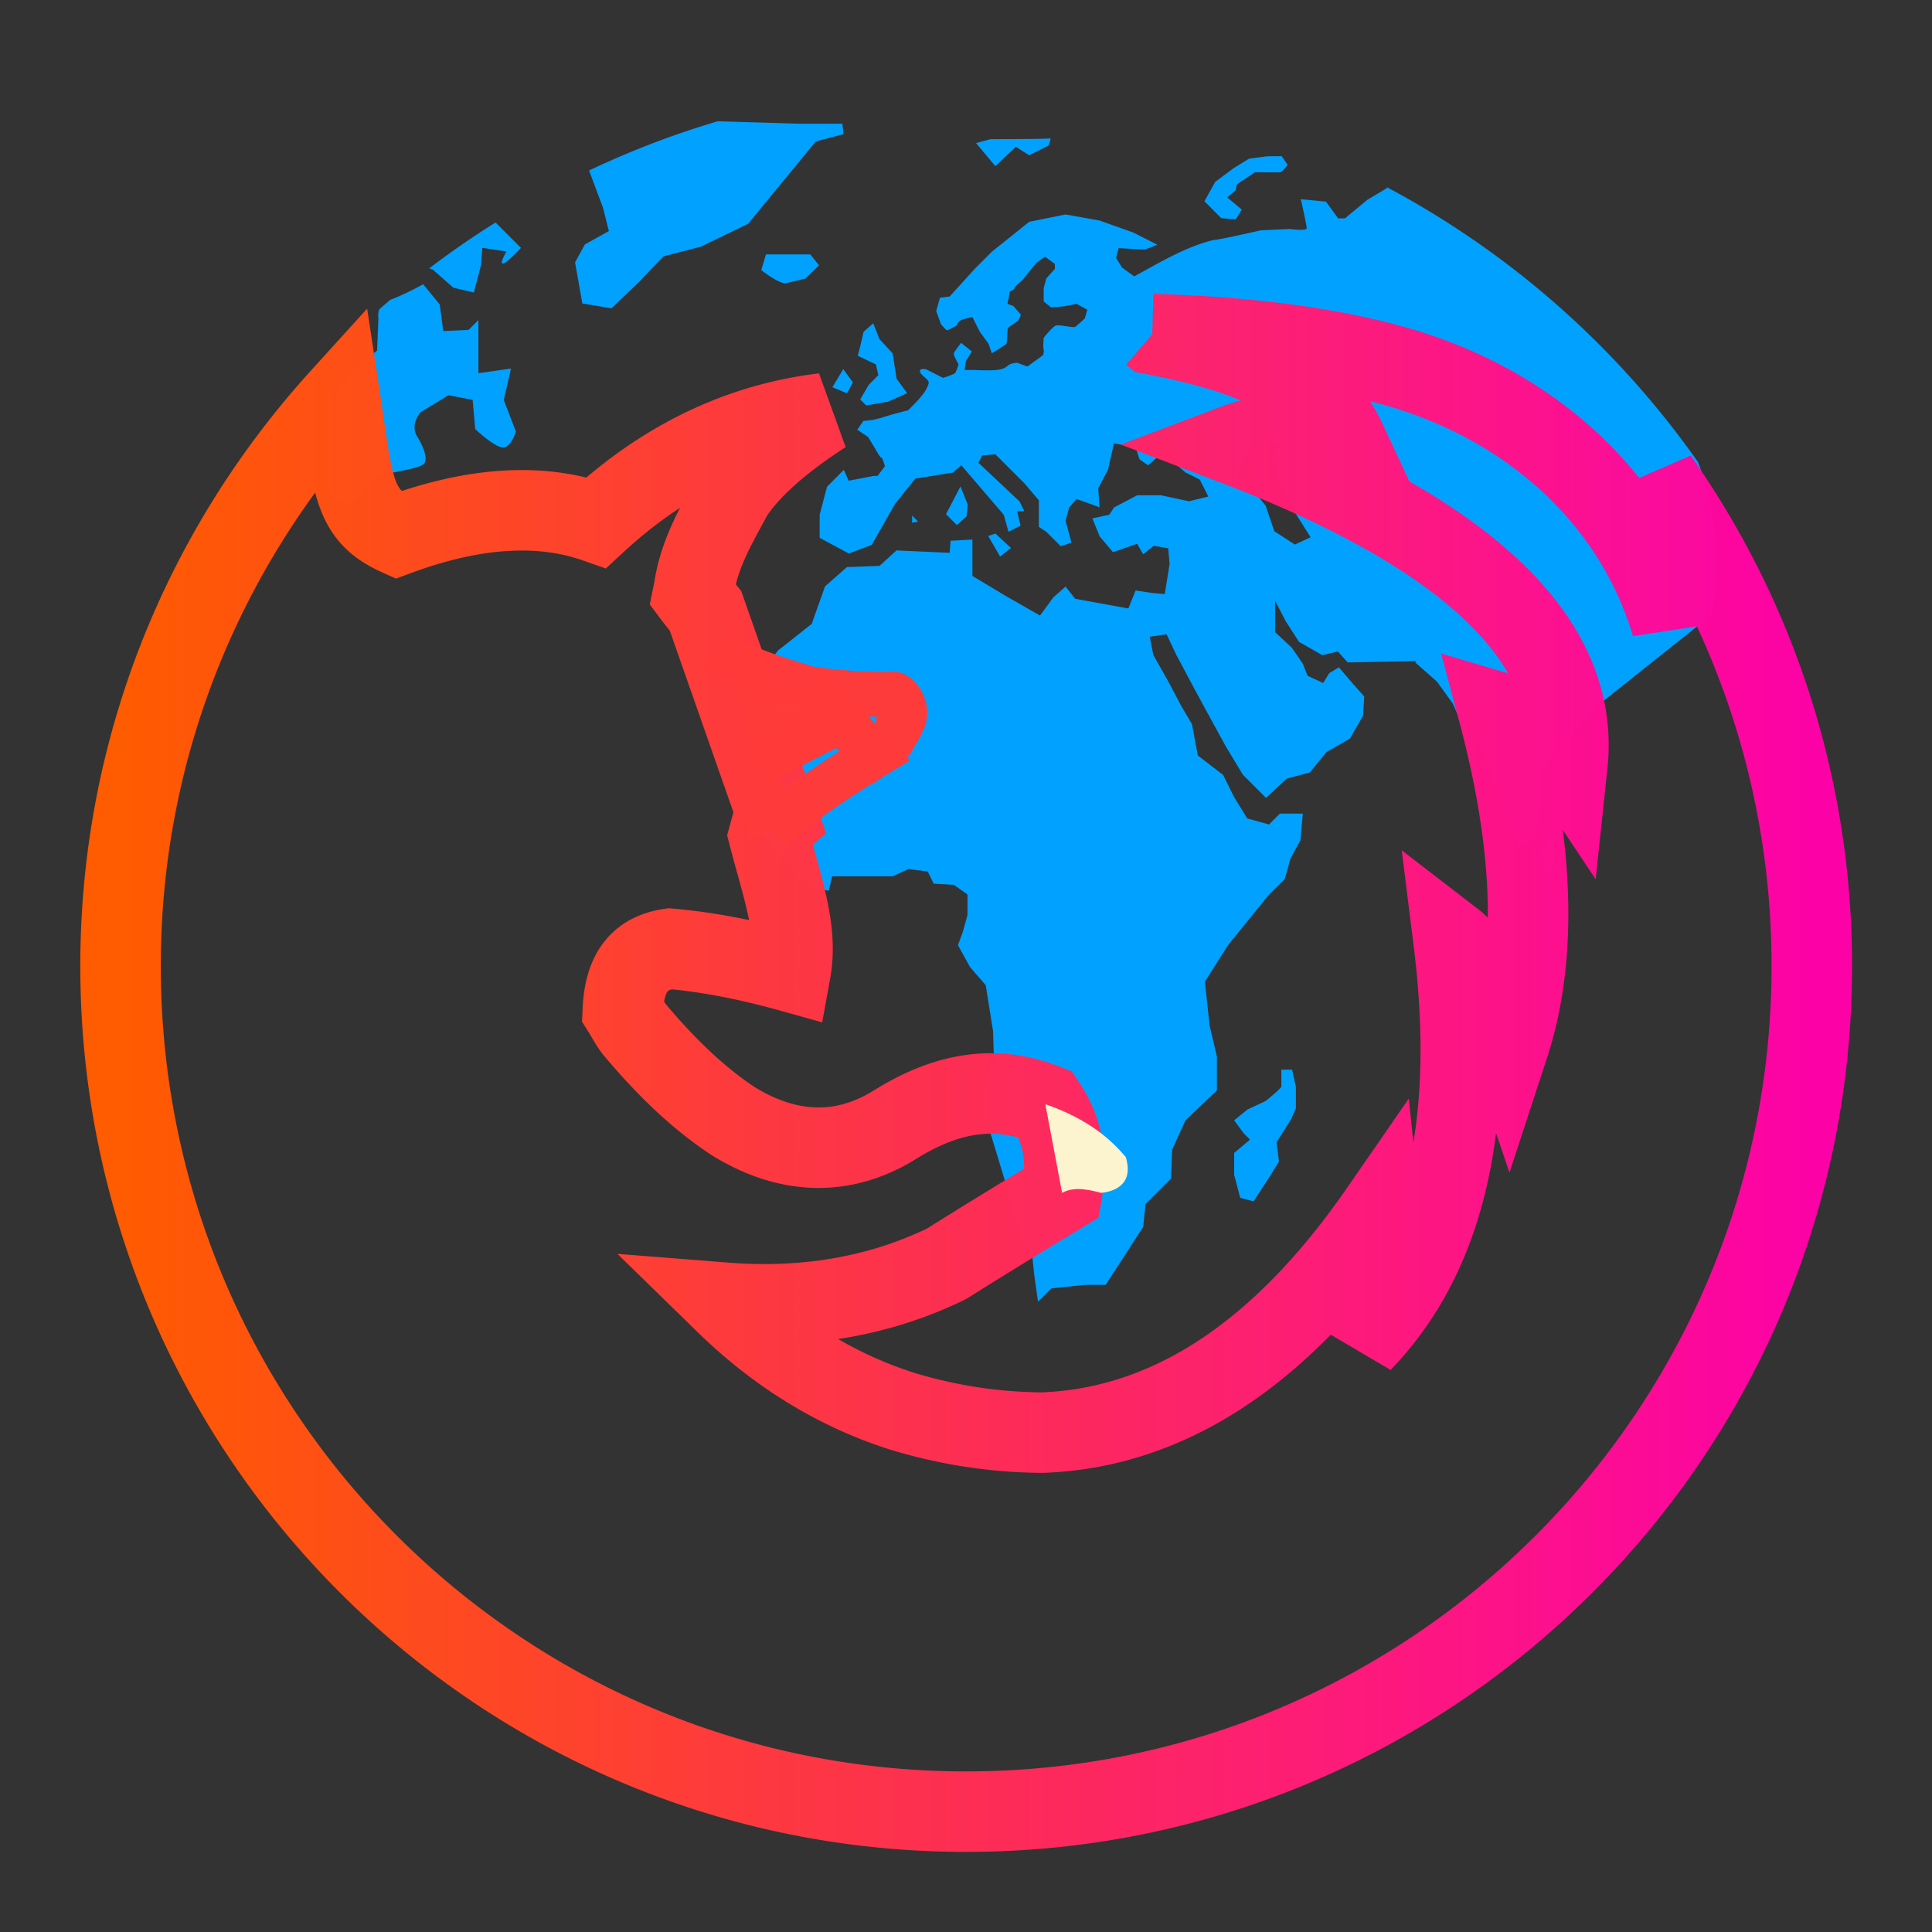 <svg xmlns="http://www.w3.org/2000/svg" xmlns:xlink="http://www.w3.org/1999/xlink" viewBox="0 0 48 48"><rect x="0" y="0" width="48" height="48" fill="#333333" stroke="none"/><defs><linearGradient id="a"><stop offset="0" stop-color="#ff5b00"/><stop offset="1" stop-color="#ff01a8" stop-opacity=".984"/></linearGradient><linearGradient xlink:href="#a" id="b" x1="1.004" y1="26.907" x2="47.004" y2="26.907" gradientUnits="userSpaceOnUse" gradientTransform="translate(2.078 2.077) scale(.913)"/></defs><path d="M17.838 3.011a21.917 21.917 0 0 0-3.203 1.225l.348.93.144.575-.596.332-.244.446.181 1.021.725.12.69-.66.6-.63.927-.24 1.178-.57.69-.841.99-1.204.69-.182-.029-.26h-1.076l-2.015-.06zm8.241.426c-.053.02-1.466.02-1.466.02l-.364.097.48.574.51-.48.33.21.48-.24s.087-.203.03-.18zm5.762.443l-.36.003-.45.06-.39.241-.451.336-.266.48.417.42.36.03.15-.243-.36-.302.21-.18.03-.146.45-.3s.585.007.63 0c.049-.012.181-.184.181-.184l-.15-.214h-.001zm2.616.781v.01l-.007.006-.478.287-.51.42c-.034.066-.142.03-.214.045l-.304-.42-.626-.06s.146.637.146.72c0 .078-.42.02-.42.02l-.72.033s-1.044.24-1.171.24c-.71.17-1.388.589-1.974.904l-.3-.216-.15-.24.061-.244.661.034.303-.12-.596-.302-.84-.3-.844-.15-.904.183-.93.744-.421.422-.626.69-.24.03-.094.33.12.33s.128.15.15.15c.019 0 .24-.12.24-.12s.026-.112.15-.15c.127-.037.24-.06.24-.06l.18.36.218.3.086.24s.35-.213.364-.24c.008-.029.03-.389.03-.389l.26-.182s.07-.127.063-.15c-.012-.019-.18-.21-.18-.21l-.15-.06.06-.304s.12-.049.12-.09c0-.037.183-.181.183-.181l.21-.262.15-.182.21-.15.245.182v.12l-.214.24-.064.24v.33l.184.15.33-.03.302-.06.267.146-.061.214s-.187.18-.24.21c-.057.03-.394-.06-.48-.03-.087.03-.302.304-.302.304s-.022.238 0 .3c.012.022-.004.069-.011.124l-.024.02-.364.265h-.02l-.24-.09s-.156.008-.22.064c-.06.049-.115.098-.3.116-.184.019-.542 0-.575 0h-.21l.03-.22.15-.24-.267-.214s-.177.22-.183.27c-.004.052.12.265.12.265s-.057.177-.087.215c-.033.037-.3.12-.3.12l-.422-.214s-.173-.037-.15.061c.026.098.216.187.216.27 0 .079-.12.262-.12.262l-.15.181-.24.244-.33.087s-.24.067-.301.09c-.064.022-.244.063-.244.063l-.24.028-.15.216.27.182.181.298s.115.215.148.215c.03 0 .088.212.088.212l-.181.24h-.09l-.63.12-.12-.27-.417.42-.183.695v.574l.724.39.57-.214.58-1.02.504-.627.933-.15.21-.18 1.054 1.23.116.42.301-.15-.086-.36h.18l-.12-.243-1.02-.96.09-.181.33-.03.72.72.36.424v.66l.184.12.36.36.266-.09-.146-.543.09-.33.18-.21.422.149.15.06-.03-.48.24-.45.15-.662.54.094.093.301.212.15.244-.21-.15-.335h.63l-.216.36.42.36.36.182.211.42-.48.117-.69-.148h-.597l-.574.301-.12.182-.419.09.182.45.33.39.6-.21.15.262.262-.21.36.061.034.392-.12.746-.33-.03-.394-.06-.18.447-1.321-.24-.24-.304-.304.27-.33.45-.84-.48-.84-.504v-.904l-.542.03-.024.3-1.32-.06-.422.384-.81.03-.544.48-.33.93-.84.664-.6.81-.03 1.561-.181.48-.041.38c.313.301.585.627.74.993a17.22 17.22 0 0 0-.26.232l.066.193.728.87.417.36.423.09.087-.36h1.5l.394-.18.48.06.146.302.503.03.338.24v.508l-.117.421-.12.33.3.544.39.45.182 1.141.024.746-.26.63-.026.506 1.006 3.315.22.293.06.57.093.661.332-.33.84-.087h.509l.932-1.44.06-.57.63-.63.03-.72.33-.725.782-.746v-.84l-.183-.78-.116-1.081.57-.902 1.022-1.26.393-.39.143-.51.245-.45.06-.664h-.57l-.27.27-.54-.15-.332-.54-.268-.542-.628-.48-.146-.781-.27-.458-.3-.57-.39-.691-.09-.452.42-.06.24.509.48.9.36.662.394.72.419.695.578.578.513-.48.57-.15.42-.51.576-.33.33-.57.03-.48-.27-.304-.36-.42-.24.145-.15.244-.388-.18-.12-.302-.27-.394-.417-.388v-.781l.264.51.33.513.577.33.39-.09.24.27 1.712-.033-.032.033.542.48.39.54.12.267h.264l.092-.3.09.448.15.812.327.78.181.663.264.628.212.266.301-.181.09-.302.12-.744-.033-.66.094-.115.773-.885c.131-.142.275-.287.275-.287l.27-.34.06-.036 2.797-2.227c.172-.821.22-2.326-.356-3.789a22.21 22.21 0 0 0-7.72-6.821zm-22.143.866a21.53 21.53 0 0 0-1.651 1.141l.09.03.51.45.51.12.18-.69.03-.42.6.09s-.18.3-.09.3.45-.39.45-.39l-.63-.63zm6.716.794l-.116.39c.43.334.596.33.596.33l.5-.12.34-.33-.22-.27zm-8.515.74s-.419.238-.82.388l-.006.004-.26.226c-.05.116-.027.221-.027.221l-.034.81-.66.541-.42.63s-.27-.18-.27-.3-.061-.453-.061-.453l-.008-.005-.197.232c-.068 2.152.085 2.9.914 3.184l.14-.073.6-.663s.897-.142 1.076-.244c.184-.087.064-.417-.12-.72-.183-.3.09-.6.09-.6l.691-.42.6.117.064.724s.566.543.75.448c.18-.086.259-.39.259-.39l-.3-.781.18-.78-.81.115v-1.32l-.244.244-.63.03-.086-.66-.415-.507zm11.18.972l-.24.21c-.063.293-.144.596-.144.596l.45.214.061.266-.24.244-.21.36.146.15.54-.092.48-.212-.262-.36-.098-.628-.33-.36-.152-.388zm-.744 1.137l-.27.45.36.15.15-.27zm10.504 1.774c.131-.041.36.148.36.148l-.24.212.086.3.27.721.27.45.36.573-.39.181-.51-.33-.214-.63s-.291-.39-.419-.45c-.131-.064-.244-.27-.244-.27l.12-.51s.414-.341.542-.386l.008-.006v-.002zm-7.592 1.141l-.36.69.27.27.24-.214.03-.297-.181-.45zm-1.202.722v.18l.15-.027-.15-.152zm2.07.449l-.18.061.296.51.27-.212-.386-.36zm13.835 7.526l-.303.39.15.576.303-.332a20.23 20.23 0 0 0-.054-.512l-.097-.122zm-6.731 5.79v.422c-.02.064-.39.36-.39.36l-.45.21-.333.27.244.33.15.15-.394.33v.542l.15.572.33.09.394-.6.24-.39-.06-.48.36-.57.12-.27v-.54l-.094-.422-.268-.002z" fill="#00a1ff"/><path d="M28.632 8.301l.007.006c1.038.2 1.913.43 2.626.743 1.099.472 1.806 1.11 2.141 1.827-1.02-.182-1.926-.136-2.74.172 5.83 2.223 8.6 4.88 8.276 7.936-.425-.639-.999-1.073-1.713-1.284.892 3.35.968 6.098.255 8.275-.496-1.456-.971-2.29-1.37-2.597.56 4.492-.193 7.8-2.284 9.962.403-1.32.546-2.402.457-3.256-2.458 3.554-5.255 5.394-8.393 5.508a12.168 12.168 0 0 1-3.511-.542c-1.617-.521-3.069-1.417-4.368-2.685 2.027.16 3.877-.174 5.509-.971.94-.594 1.923-1.191 2.86-1.76.124-.726.079-1.473-.412-2.2-1.203-.471-2.39-.331-3.733.505-1.342.836-2.726.717-4.024-.086-.854-.563-1.662-1.334-2.456-2.283-.108-.139-.196-.315-.286-.457.04-.938.4-1.429 1.17-1.543.875.075 1.874.257 2.997.571.19-1.042-.198-2.056-.54-3.382l.037-.136c.069-.062.149-.178.217-.236l-1.825-5.21s-.178-.217-.316-.401l.029-.143c.132-.902.578-1.621.941-2.31.397-.631 1.16-1.328 2.284-2.055-2.083.25-3.975 1.16-5.652 2.712-1.389-.489-3.044-.386-4.938.314-1.118-.508-1.1-1.238-1.428-3.397C5.066 13.627 2.995 18.568 2.995 24c0 11.603 9.405 21.01 21.009 21.01 11.604 0 21.01-9.407 21.01-21.01 0-4.504-1.414-8.684-3.826-12.104.293 1.399.33 2.841.342 3.626-.866-2.933-3.275-5.374-6.765-6.394-1.72-.498-3.776-.76-6.137-.828" fill="none" stroke="url(#b)" stroke-width="2"/><path d="M26.388 29.636c.3-.168.682-.075.967 0 .283-.025.832-.178.614-.89-.363-.428-.913-.937-1.998-1.313m.417 2.202" fill="#fbf4ce"/><path d="M20.154 17.123l1.574 1.649c.22-.146.488-.268.595-.778a.124.124 0 0 1 .1-.064c.189-.375-.165-.717-.232-.682-.667.011-1.15-.02-2.037-.125" fill="none" stroke="#ff3b3b" stroke-width="1.113" stroke-opacity=".996"/><path d="M19.137 20.624c-.196-.46-.44-2.09-.44-2.09l2.203-.637.831.878c-.956.582-1.816 1.152-2.598 1.836" fill="none" stroke="#ff3b3b" stroke-width="1.113" stroke-opacity=".996"/><path d="M18.766 18.992l2.135-1.095c-.36-.39-.735-.771-.735-.771-.279-.075-1.903-.542-2.338-.945" fill="#ff3c3a" fill-opacity=".996" stroke="#ff3b3a" stroke-width="1.113" stroke-opacity=".996"/></svg>